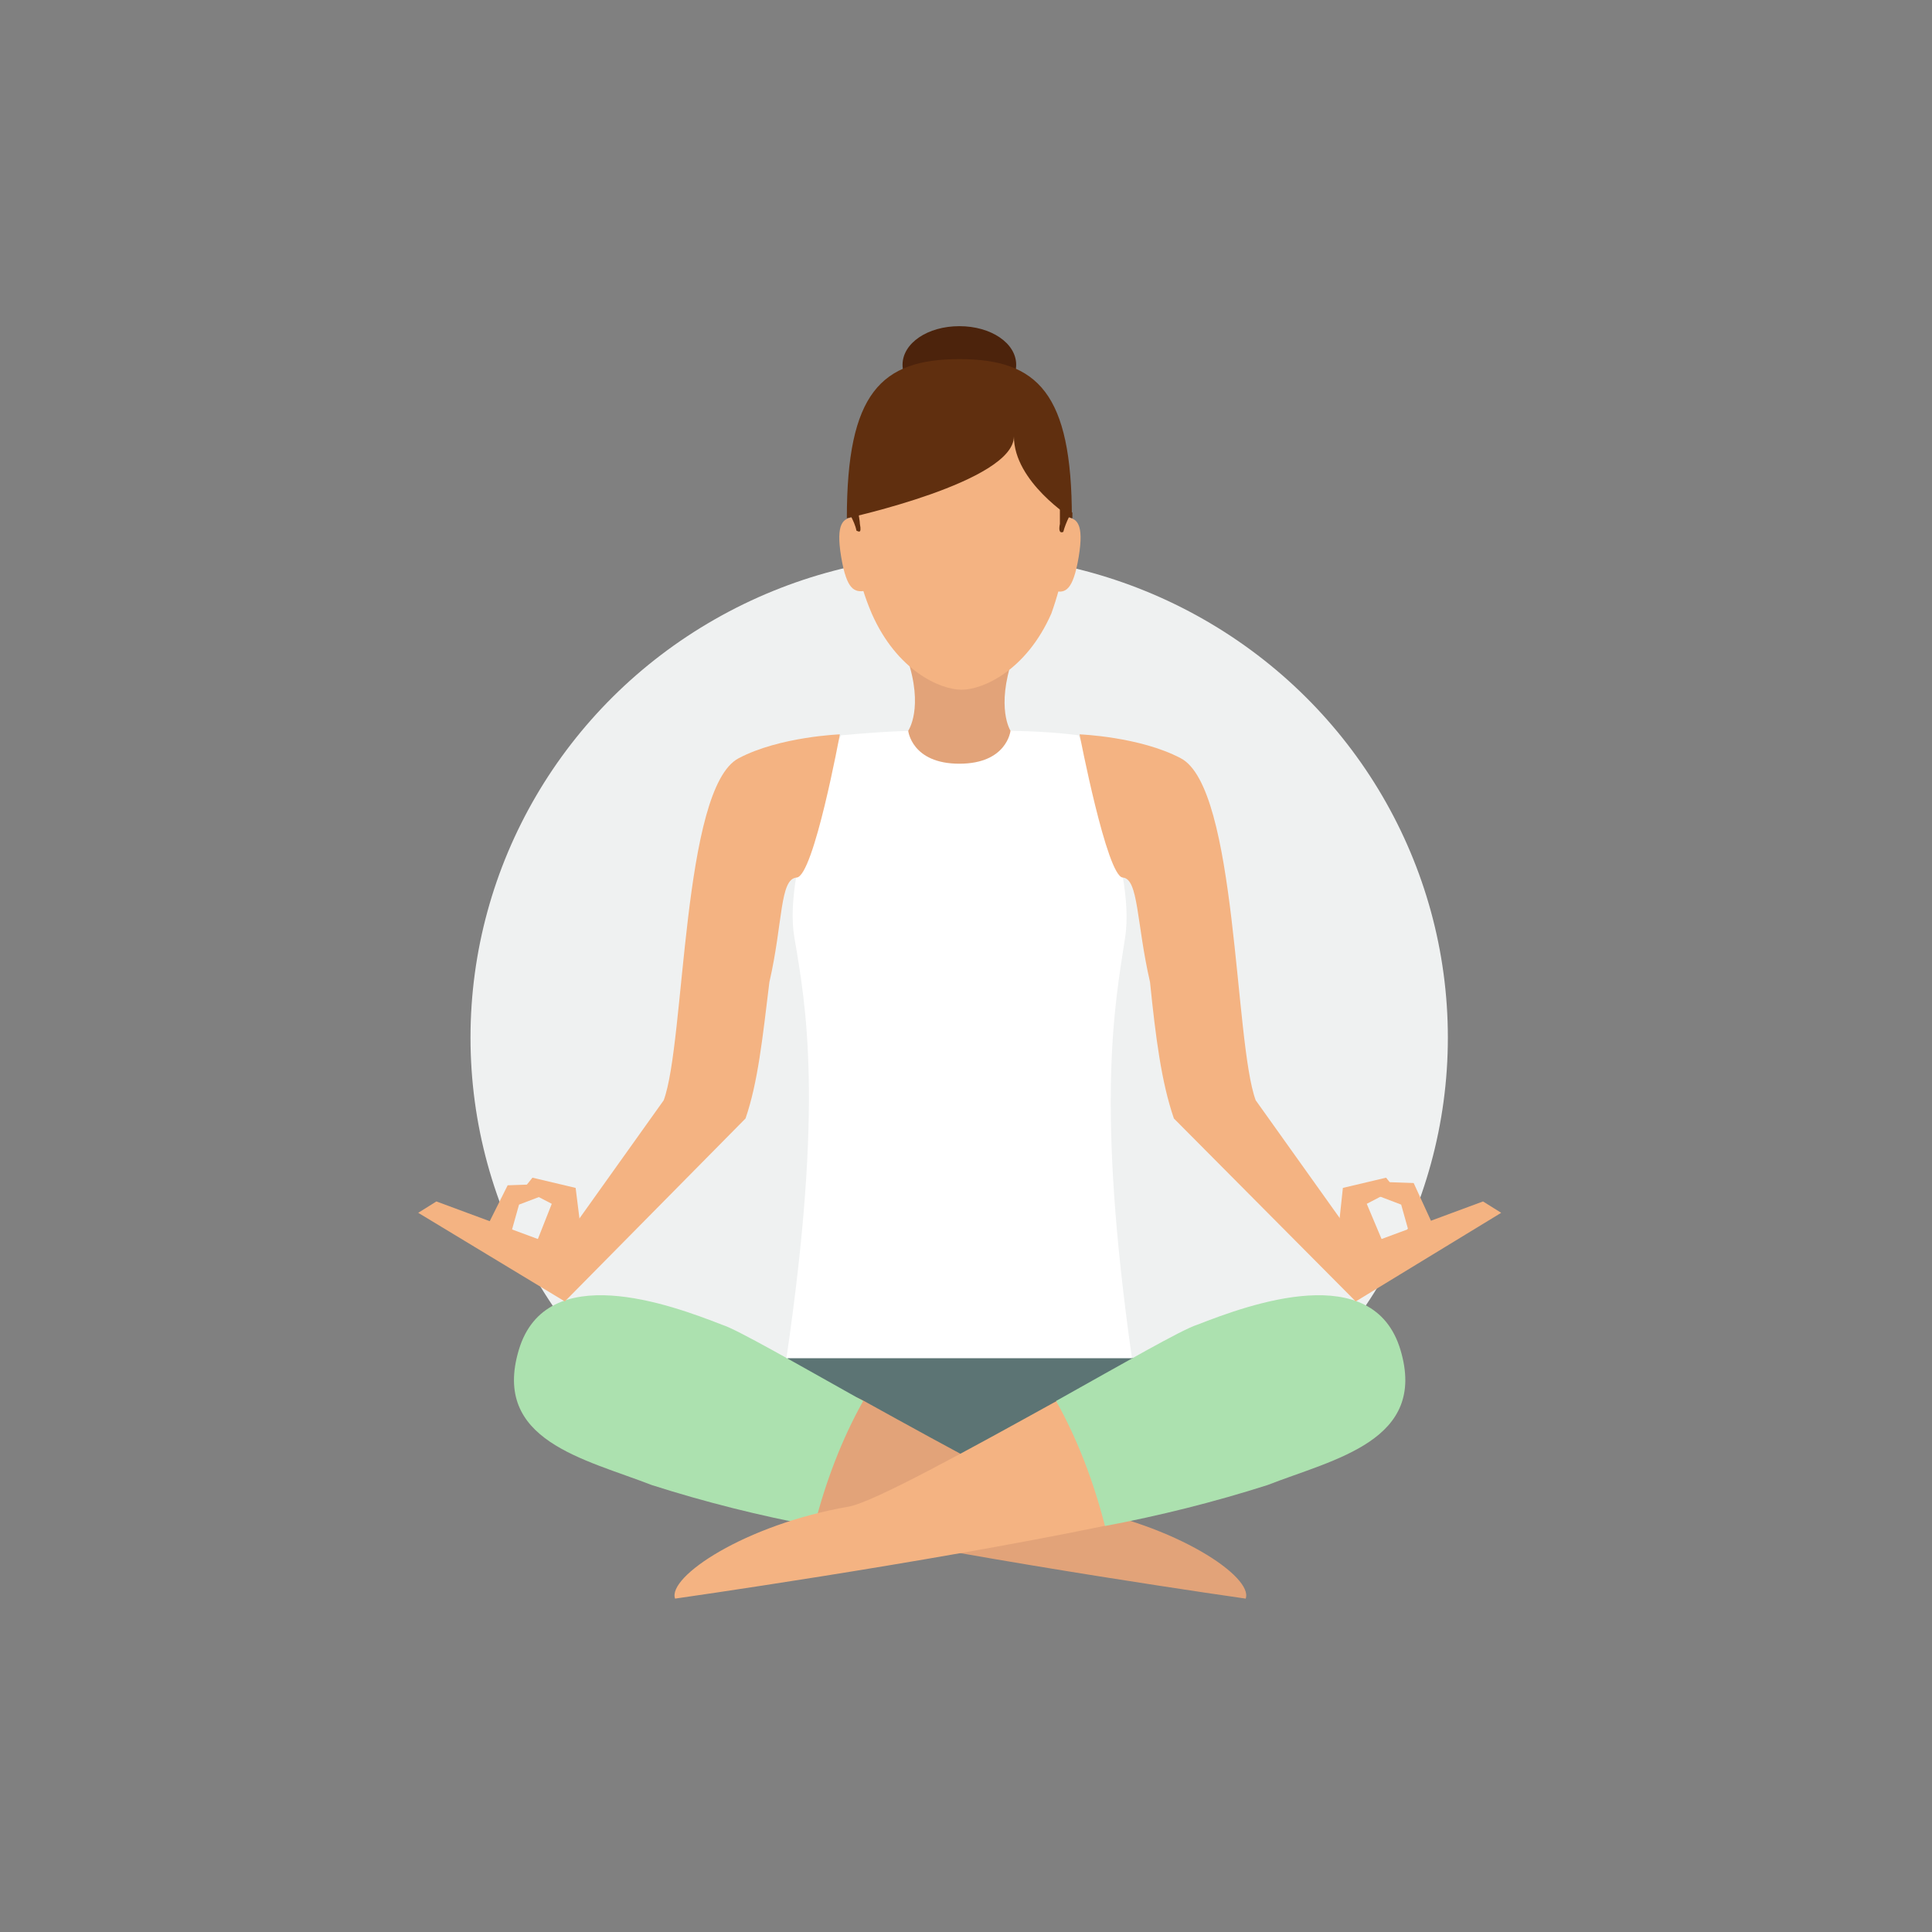 <?xml version="1.0" encoding="utf-8"?>
<!-- Generator: Adobe Illustrator 25.2.3, SVG Export Plug-In . SVG Version: 6.00 Build 0)  -->
<svg version="1.1" id="Layer_1" xmlns="http://www.w3.org/2000/svg" xmlns:xlink="http://www.w3.org/1999/xlink" x="0px" y="0px"
	 viewBox="0 0 170 170" style="enable-background:new 0 0 170 170;" xml:space="preserve">
<rect x="0" y="0" width="170" height="170" fill="#808080" stroke="none"/>
<style type="text/css">
	.st0{fill:#EFF1F1;}
	.st1{fill:#5C7474;}
	.st2{fill:#E2A379;}
	.st3{fill:#ace1af;}
	.st4{fill:#F4B382;}
	.st5{fill:#FFFFFF;}
	.st6{fill:#4C230C;}
	.st7{fill:#602F0F;}
</style>
<ellipse id="Ellipse_1057" class="st0" cx="84.4" cy="91.3" rx="43" ry="42.5"/>
<g id="Group_893-2" transform="translate(0)">
	<g id="Group_785">
		<path id="Path_6712" class="st1" d="M69.3,119.5l0.7,5.7l14.6,3.7l14.6-3.7l0.7-5.7H69.3z"/>
		<g id="Group_766" transform="translate(8.453 85.274)">
			<g id="Group_762">
				<g id="Group_760" transform="translate(23.556 8.791)">
					<path id="Path_6713" class="st2" d="M44,29.2c7.6,4.2,16.1,8.9,18.3,9.3c9.2,1.6,16,6.2,15.3,8.1c0,0-21.8-3.1-37.8-6.4
						C33.6,39,38.1,25.9,44,29.2z"/>
				</g>
				<g id="Group_761">
					<path id="Path_6714" class="st3" d="M67.5,38c-5.9-3.3-11.1-6.3-12.4-6.7c-4.6-1.8-15.5-5.8-17.9,2.2s5.8,9.6,11.7,11.9
						c4.7,1.5,9.5,2.7,14.3,3.6C64.2,45.1,65.6,41.4,67.5,38z"/>
				</g>
			</g>
			<g id="Group_765" transform="translate(14.048)">
				<g id="Group_763" transform="translate(0 8.791)">
					<path id="Path_6715" class="st4" d="M70.5,29.2c-7.6,4.2-16.1,8.9-18.3,9.3c-9.2,1.6-16,6.2-15.3,8.1c0,0,21.8-3.1,37.8-6.4
						C80.8,39,76.3,25.9,70.5,29.2z"/>
				</g>
				<g id="Group_764" transform="translate(33.627)">
					<path id="Path_6716" class="st3" d="M36.8,38c5.9-3.3,11.1-6.3,12.4-6.7c4.6-1.8,15.5-5.8,17.9,2.2s-5.8,9.6-11.7,11.9
						c-4.7,1.5-9.5,2.7-14.3,3.6C40.1,45.1,38.7,41.4,36.8,38z"/>
				</g>
			</g>
		</g>
		<path id="Path_6717" class="st5" d="M99,82.5c1-6.3-4.1-17.8-4.1-17.8c-2.3-0.3-4.7-0.4-7-0.4H81c-2.3,0-4.7,0.2-7,0.4
			c0,0-5.2,11.5-4.1,17.8c1,5.9,2.6,14.5-0.7,37h30.4C96.4,97,98.1,88.4,99,82.5z"/>
		<g id="Group_769" transform="translate(0 36.017)">
			<path id="Path_6718" class="st4" d="M49.7,78.5l-12.9-7.8l1.6-1l10.8,4l9.2-12.9c1.9-5.1,1.6-27.5,6.6-30.1
				c3.6-1.9,8.9-2.1,8.9-2.1s-2.3,12.5-3.8,12.6s-1.2,4-2.4,9.2c-0.6,4.9-1,8.8-2.1,12L49.7,78.5z"/>
			<g id="Group_767" transform="translate(9.351 38.909)">
				<path id="Path_6719" class="st4" d="M42,35.2l-4.3-0.4l1.5-3.8l-2.5-1.3l0.8-1l3.8,0.9L42,35.2z"/>
			</g>
			<g id="Group_768" transform="translate(5.571 39.479)">
				<path id="Path_6720" class="st4" d="M36.8,33.4l2.4,0.3l0.9-3.2l2.1-0.8L42,28.7l-2.9,0.1L36.8,33.4z"/>
			</g>
		</g>
		<g id="Group_772" transform="translate(58.093 36.017)">
			<path id="Path_6721" class="st4" d="M61.2,78.5L74,70.7l-1.6-1l-10.8,4l-9.2-12.9c-1.9-5.1-1.6-27.5-6.6-30.1
				c-3.6-1.9-8.9-2.1-8.9-2.1s2.4,12.5,3.8,12.6s1.2,4,2.4,9.2c0.5,4.9,1,8.8,2.1,12L61.2,78.5z"/>
			<g id="Group_770" transform="translate(22.67 38.909)">
				<path id="Path_6722" class="st4" d="M36.8,35.2l4.3-0.4L39.5,31l2.5-1.3l-0.8-1l-3.8,0.9L36.8,35.2z"/>
			</g>
			<g id="Group_771" transform="translate(26.198 39.479)">
				<path id="Path_6723" class="st4" d="M42.3,33.4l-2.4,0.3l-0.9-3.2l-2.1-0.8l0.3-1.2l2.9,0.1L42.3,33.4z"/>
			</g>
		</g>
		<g id="Group_784" transform="translate(37.016)">
			<path id="Path_6724" class="st2" d="M52.1,57.9h-9.3c1.5,4.4,0.1,6.4,0.1,6.4s0.3,2.9,4.5,2.9s4.5-2.9,4.5-2.9
				S50.6,62.3,52.1,57.9z"/>
			<g id="Group_781" transform="translate(1.092 2.889)">
				<g id="Group_780">
					<g id="Group_779">
						<g id="Group_778">
							<g id="Group_777">
								<g id="Group_776">
									<g id="Group_775">
										<g id="Group_774">
											<g id="Group_773">
												<path id="Path_6725" class="st4" d="M55.9,42.2c0-11-4.3-13.6-9.5-13.6s-9.5,2.5-9.5,13.6c-0.1,3.1,0.5,6.1,1.7,8.9
													c2.2,5,6,6.7,7.9,6.7s5.7-1.7,7.9-6.7C55.4,48.3,56,45.3,55.9,42.2z"/>
											</g>
										</g>
									</g>
								</g>
							</g>
						</g>
					</g>
				</g>
			</g>
			<path id="Path_6728" class="st6" d="M42.4,32.1c0-1.9,2.2-3.4,5-3.4s5,1.5,5,3.4s-2.2,3.4-5,3.4S42.4,34,42.4,32.1z"/>
			<path id="Path_6729" class="st7" d="M57.3,45.6c0-11-3-14-9.9-14s-9.9,3-9.9,14c0,0,14.7-3.2,14.7-7.2
				C52.2,42.4,57.3,45.6,57.3,45.6z"/>
			<g id="Group_782" transform="translate(0 16.801)">
				<path id="Path_6730" class="st4" d="M37,32.2c0.5,3,1.2,3.1,2.1,3l-1-6.5C37.2,28.8,36.5,29.2,37,32.2z"/>
				<path id="Path_6731" class="st4" d="M56.8,28.7l-1,6.5c0.9,0.2,1.6,0,2.1-3S57.7,28.8,56.8,28.7z"/>
			</g>
			<g id="Group_783" transform="translate(0.746 15.998)">
				<path id="Path_6732" class="st7" d="M37.9,30.1c0-0.3-0.1-0.6-0.1-0.9c0-0.2,0-0.4,0.1-0.6l-1.1,0.4c0,0.2,0,0.3,0,0.5
					c0,0,0.1,0,0.3-0.1l0,0c0.2,0.4,0.4,0.8,0.5,1.3C37.7,30.7,38.1,31.1,37.9,30.1z"/>
				<path id="Path_6733" class="st7" d="M55.5,29.2c0,0.3,0,0.6,0,0.9c-0.2,1,0.3,0.7,0.3,0.7c0.1-0.4,0.3-0.9,0.5-1.3
					c0.2,0.1,0.3,0.1,0.3,0.1c0-0.2,0-0.3,0-0.5l-1.1-0.4C55.5,28.8,55.5,29,55.5,29.2"/>
			</g>
		</g>
	</g>
</g>
</svg>
